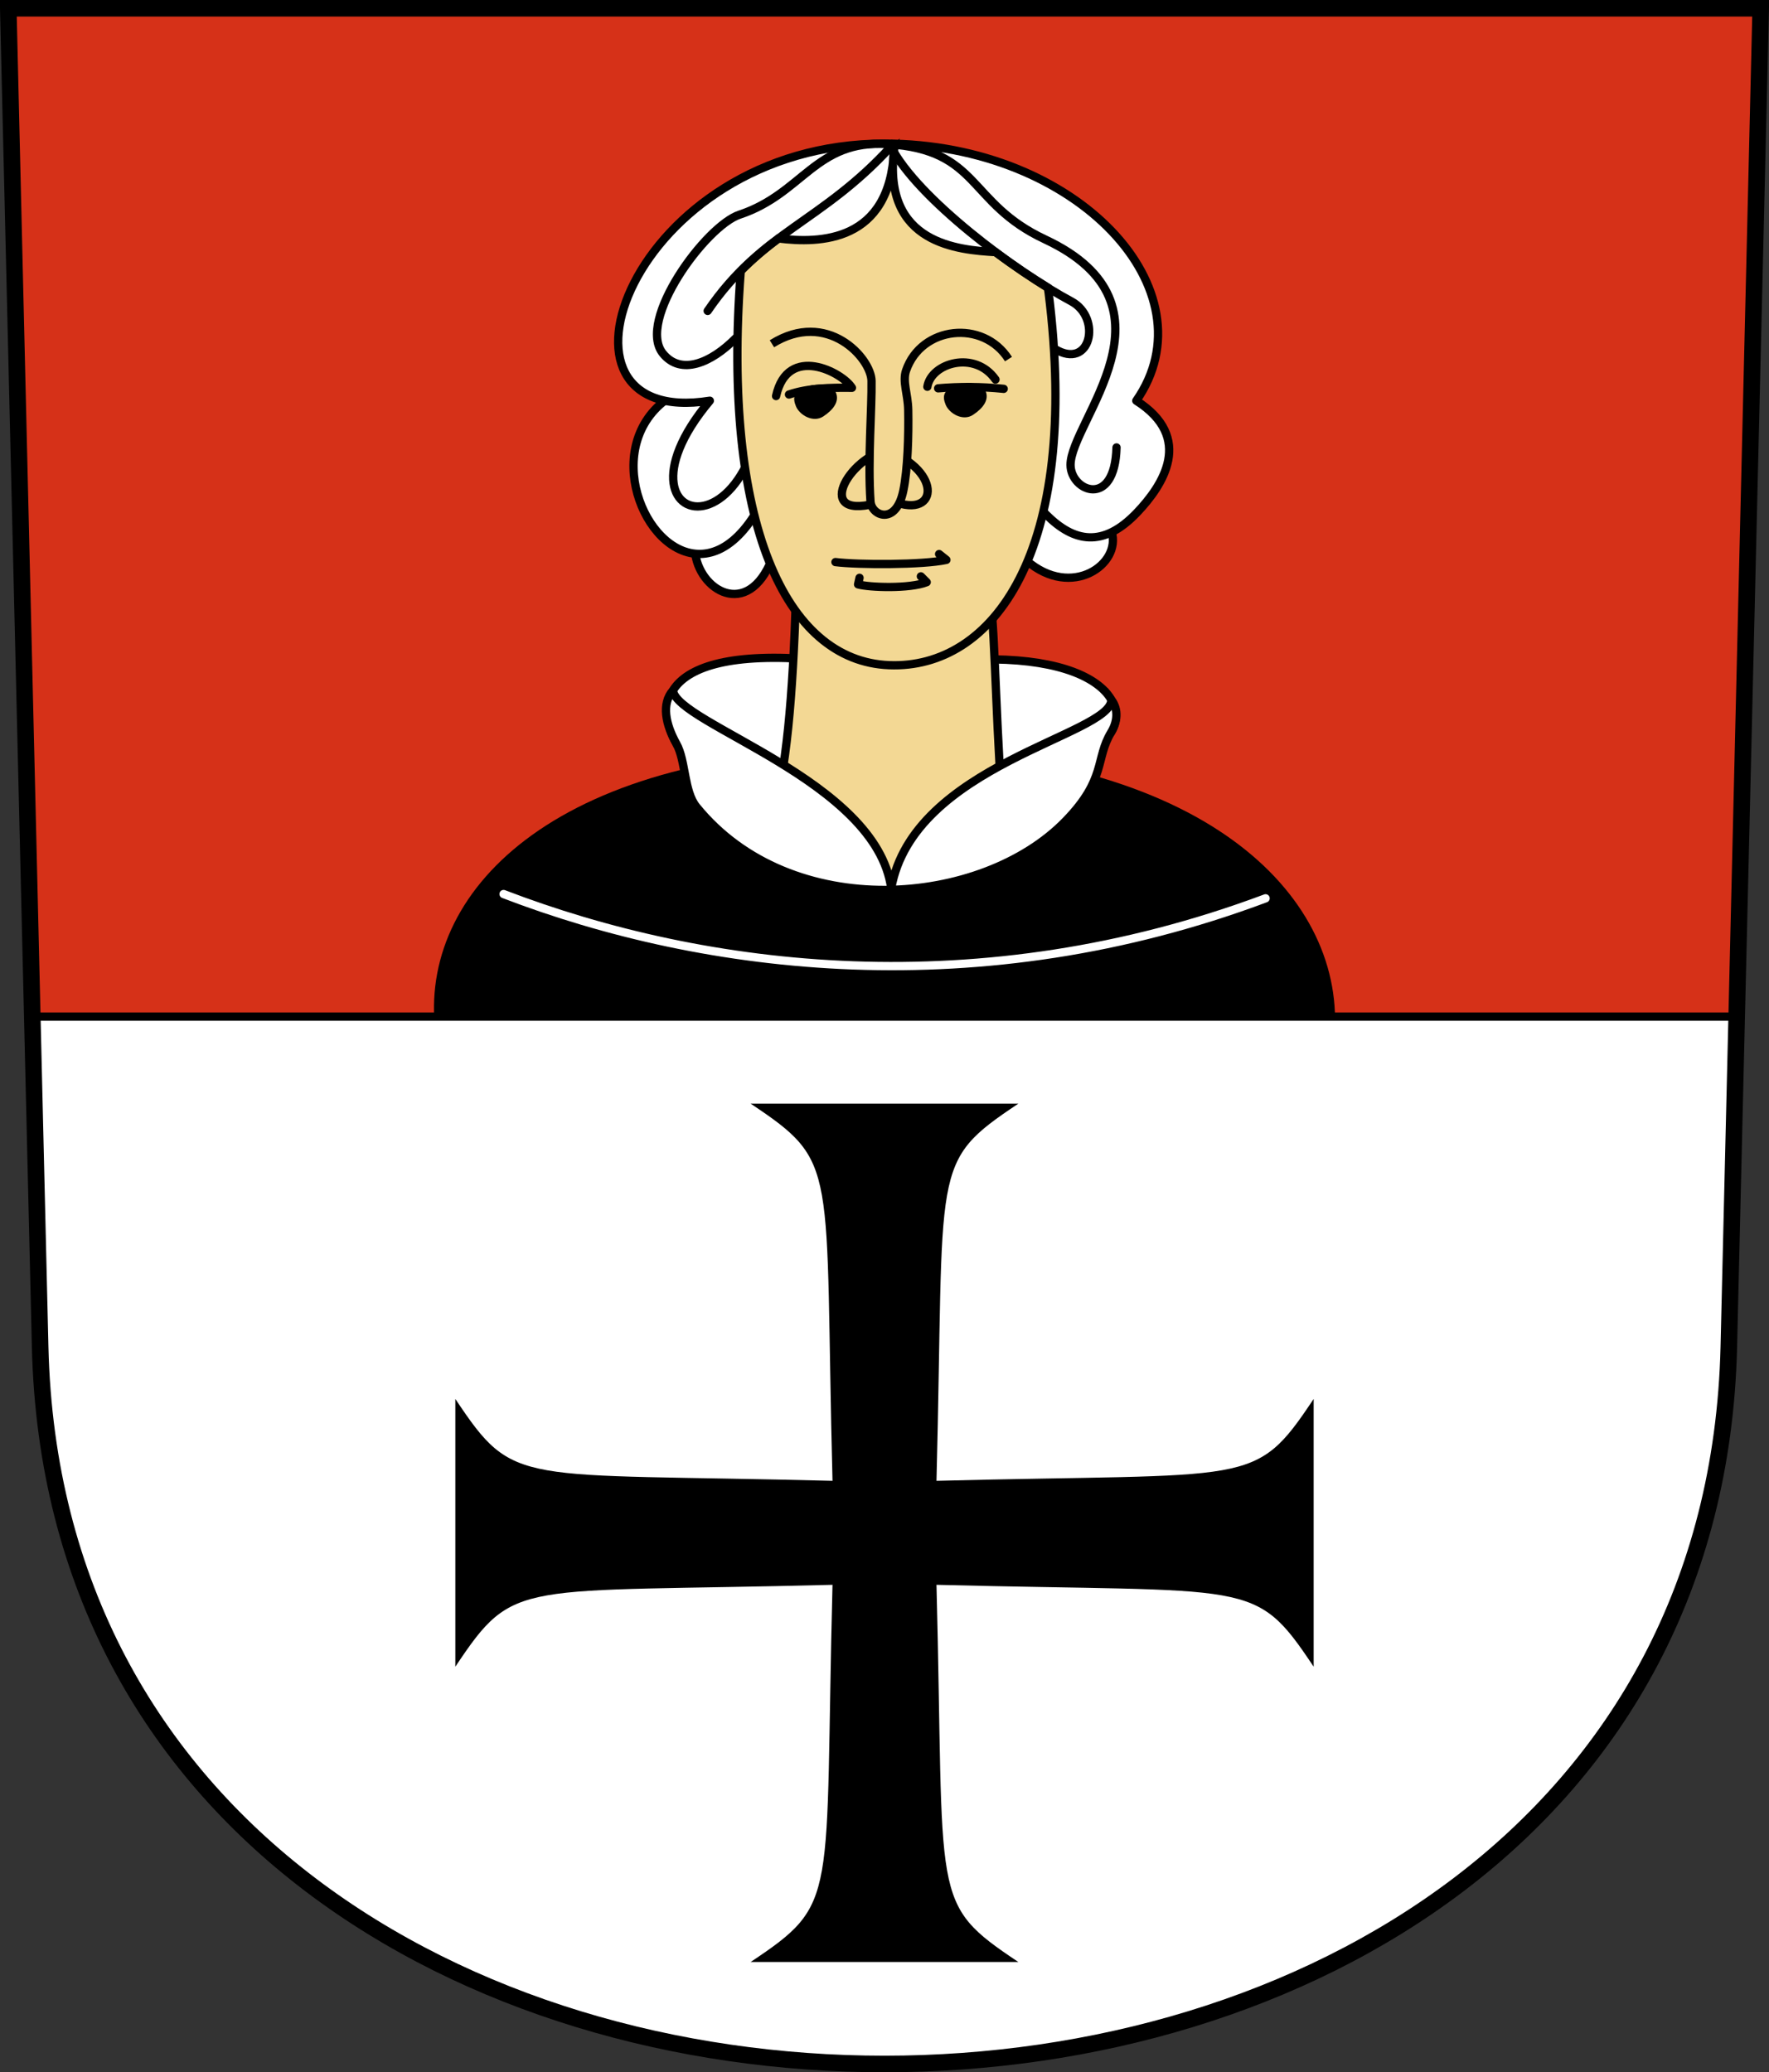 <?xml version="1.0" encoding="UTF-8"?>
<!-- Created with Inkscape (http://www.inkscape.org/) -->
<svg id="a" width="213.63" height="250.23" version="1.0" xml:space="preserve" xmlns="http://www.w3.org/2000/svg"><rect width="100%" height="100%" fill="#333333" stroke="none"/><path d="m1 1 3.848 161.64c2.748 115.46 201.18 115.46 203.93 0l3.848-161.64z" fill="#d63118"/><g><path d="m105.71 90.371c-76.079 0-66.546 66.778 2.167 66.778 68.713 0 74.256-66.778-2.167-66.778z"/><path d="m60.813 107.96c24.444 9.387 57.551 13.419 92.023 0.516" fill="none" stroke="#fff" stroke-linecap="round" stroke-width=".999"/><path d="m81.699 89.824c-3.487-6.236-0.094-13.451 25.301-9.018 23.43-4.043 29.864 3.189 27.187 7.607-19.316 8.227-34.952 6.769-52.487 1.411z" fill="#fff" stroke="#000" stroke-width="1px"/><path d="m96.152 71.455c-0.437 13.193-1.14 21.227-3.034 28.29l14.509 7.519 13.641-7.563c-0.964-9.84-1.039-22.74-1.675-27.498z" fill="#f3d894" stroke="#000" stroke-width="1px"/><path d="m81.269 83.368c-1.415 1.622-0.896 4.103 0.421 6.458 1.135 2.029 0.899 5.739 2.406 7.594 11.453 14.099 34.505 12.111 44.594 1.719 4.965-5.114 3.547-7.495 5.5-10.719 0.753-1.242 0.917-2.747 0.025-3.909-0.065 4.279-23.927 7.771-26.588 22.753-1.782-13.045-25.929-19.846-26.358-23.895z" fill="#fff" stroke="#000" stroke-width="1px"/><path d="m119.16 60.247c29.296-2.981 8.934 22.836 0 0z" fill="#fff" stroke="#000" stroke-width="1px"/><path d="m94.808 58.307c-24.006 2.309-1.088 29.007 0 0z" fill="#fff" stroke="#000" stroke-width="1px"/><path d="m96.395 45.876c-40.208-5.714-8.405 50.022 0 0z" fill="#fff" stroke="#000" stroke-width="1px"/><path d="m106.85 17.342c-30.704-0.031-42.965 34.54-21.128 31.047-14.368 17.118 11.312 20.871 6-13.125 22.387-20.196 29.114 43.931 45.594 26.625 3.141-3.299 6.915-9.037-0.094-13.5 9.235-13.259-7.062-31.023-30.372-31.047z" fill="#fff" stroke="#000" stroke-linejoin="round" stroke-width="1px"/><path d="m107.97 18.099c-0.478 11.18-8.977 11.319-13.963 10.695-1.553 1.163-3.053 2.419-4.531 3.906-5e-3 0.054-0.027 0.101-0.031 0.156-2.253 30.193 5.355 46.975 17.938 47.469 12.406 0.487 23.191-13.463 19.25-45-0.026-0.211-0.057-0.401-0.094-0.594-1.967-1.212-4.144-2.661-6.312-4.281-4.383-0.274-13.677-0.918-12.256-12.351z" fill="#f3d894" stroke="#000" stroke-width="1px"/><path d="m88.839 40.847c-2.982 3.012-6.61 4.511-8.774 1.854-3.233-3.971 5.165-15.425 9.25-16.781 7.688-2.553 9.109-9.061 17.864-8.519 11.204 0.693 9.606 7.098 19.016 11.503 17.123 8.016 3.062 21.978 3.086 27.243 0.014 3.167 5.351 5.376 5.554-2.116" fill="none" stroke="#000" stroke-linecap="round" stroke-width="1px"/><path d="m85.462 37.544c6.564-9.624 13.704-10.639 22.13-19.837 3.182 6.219 15.034 15.077 21.789 18.686 3.708 1.981 2.356 8.415-2.03 5.723" fill="none" stroke="#000" stroke-linecap="round" stroke-width="1px"/><path d="m106.97 54.35c7.072 2.549 6.308 8.758 0.353 5.941-9.441 3.387-5.295-4.7-0.353-5.941z" fill="none" stroke="#000" stroke-width="1px"/><path d="m93.221 41.512c6.678-4.169 11.981 1.733 12.027 4.483 0.055 3.209-0.463 9.587-0.124 14.561 0.118 1.736 3.086 2.969 3.967-1.323 0.534-2.601 0.644-6.615 0.59-9.702-0.035-1.98-0.726-3.438-0.258-4.796 1.847-5.365 9.305-6.174 12.365-1.372" fill="#f3d894" stroke="#000" stroke-width="1px"/><path d="m100.89 67.874c2.717 0.344 10.538 0.36 13.401-0.265l-0.882-0.705" fill="none" stroke="#000" stroke-linecap="round" stroke-linejoin="round" stroke-width="1px"/><path d="m103.8 69.774-0.176 0.793c1.388 0.384 6.226 0.548 8.288-0.265l-0.705-0.705" fill="none" stroke="#000" stroke-linecap="round" stroke-linejoin="round" stroke-width="1px"/><path d="m100.95 47.421c0.437 1.057-0.303 2.056-1.527 2.864-1.219 0.804-2.861-0.158-3.299-1.215s-0.258-1.744 1.091-2.302c1.349-0.558 3.298-0.403 3.735 0.654z"/><path d="m119.03 47.234c0.437 1.057-0.303 2.056-1.527 2.864-1.219 0.804-2.861-0.158-3.299-1.215s-0.258-1.744 1.091-2.302c1.349-0.558 3.298-0.403 3.735 0.654z"/><path d="m121.21 46.954c-2.724-0.277-5.359-0.284-7.918-0.062" fill="none" stroke="#000" stroke-linecap="round" stroke-width="1px"/><path d="m95.279 47.639c2.329-0.786 4.949-0.844 7.606-0.81-1.122-1.849-7.753-5.356-9.164 0.997" fill="none" stroke="#000" stroke-linecap="round" stroke-linejoin="round" stroke-width="1px"/><path d="m111.99 46.704c0.461-2.88 5.736-4.446 8.229-0.873" fill="none" stroke="#000" stroke-linecap="round" stroke-width="1px"/></g><path d="m3.909 122.76 0.938 39.875c2.748 115.46 201.19 115.46 203.94 0l0.938-39.875z" fill="#fff" stroke="#000" stroke-width="1px"/><path d="m122.98 133.27c-10.772 7.19-8.9 7.19-9.887 45.547 38.357-0.988 38.357 0.885 45.547-9.887v32.331c-7.19-10.772-7.19-8.9-45.547-9.887 0.988 38.357-0.885 38.357 9.887 45.547h-32.331c10.772-7.19 8.9-7.19 9.887-45.547-38.357 0.988-38.357-0.885-45.547 9.887v-32.331c7.19 10.772 7.19 8.9 45.547 9.887-0.988-38.357 0.885-38.357-9.887-45.547z"/><path d="m1 1 3.848 161.64c2.748 115.46 201.18 115.46 203.93 0l3.848-161.64z" fill="none" stroke="#000" stroke-width="2"/></svg>
